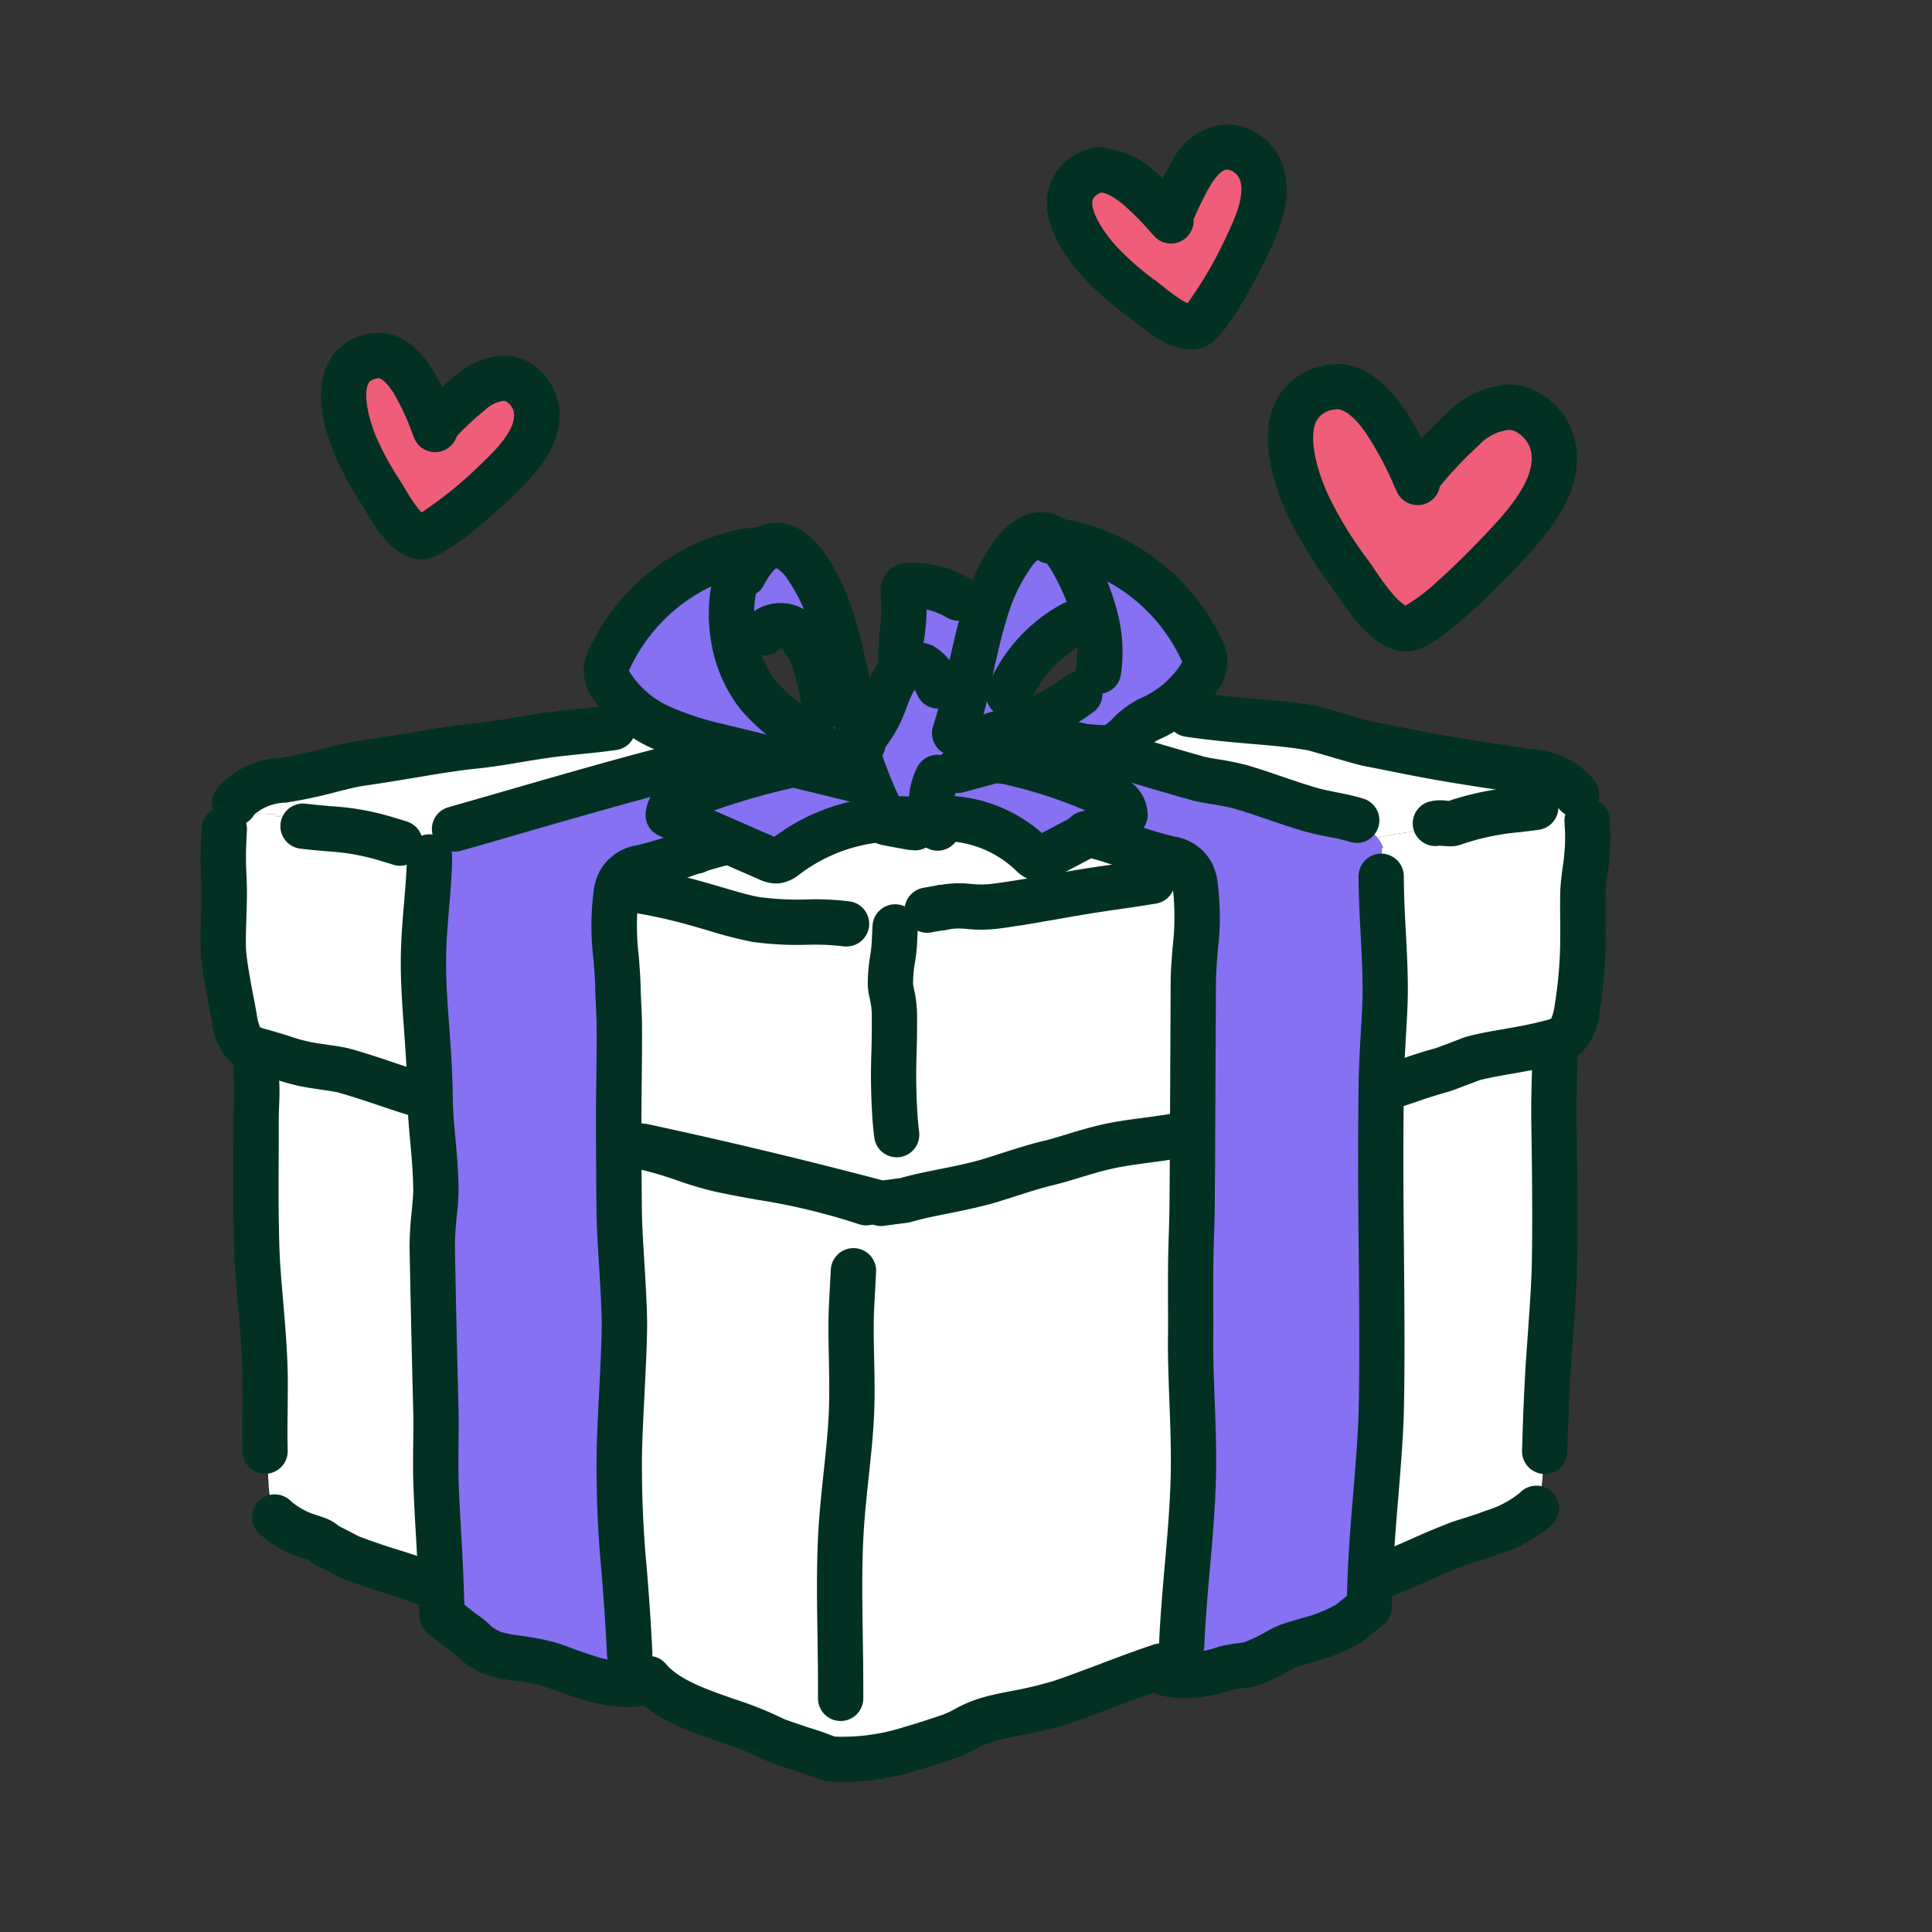 <?xml version="1.0" encoding="UTF-8"?> <svg xmlns="http://www.w3.org/2000/svg" xmlns:xlink="http://www.w3.org/1999/xlink" width="128" height="128" viewBox="0 0 128 128"><rect x="0" y="0" width="128" height="128" fill="#333333" stroke="none"/><defs><clipPath id="clip-icon-gifting"><rect width="128" height="128"></rect></clipPath></defs><g id="icon-gifting" clip-path="url(#clip-icon-gifting)"><g id="Group_43966" data-name="Group 43966" transform="translate(0 -4.625)"><path id="Path_12227" data-name="Path 12227" d="M495.7,26.028a2.347,2.347,0,0,0-.358-.649,16.9,16.9,0,0,1,2.965-.46,43.641,43.641,0,0,1,7.531-1.566v-.119a15.705,15.705,0,0,0,2.756-.308,5.027,5.027,0,0,1,.557,2.127l.119-.006a56.26,56.26,0,0,1-.71,11.681,3.2,3.2,0,0,1-.6,1.631,2,2,0,0,1-.976.525l-.155.042-10.958,3-.291,0c.057-5.325.072-10.625.041-15.859Z" transform="translate(-404.074 34.759)" fill="#fff"></path><path id="Path_12228" data-name="Path 12228" d="M513.664,25.942v.119a43.638,43.638,0,0,0-7.531,1.566,16.9,16.9,0,0,0-2.965.46,1.327,1.327,0,0,0-.131-.151,8.234,8.234,0,0,0-1.618-.947l.033-.167c-4.141-1.17-14.59-4.3-18.427-4.948L483,21.742q.625-.149,1.251-.3a20.637,20.637,0,0,0,3.792-1.221,28.6,28.6,0,0,1,3.328.048l-.013.3c10.443,1.532,11.389,1.593,21.832,3.125a4.374,4.374,0,0,1,3.045,1.359l-.1.111a4.13,4.13,0,0,1,.286.471,15.71,15.71,0,0,1-2.756.308" transform="translate(-411.903 32.052)" fill="#fff"></path><path id="Path_12229" data-name="Path 12229" d="M507.249,33.4q-.38,12.986-.754,25.973h-.015a8.255,8.255,0,0,1-.286,2.029,2.838,2.838,0,0,1-.229.537,10.173,10.173,0,0,1-3.322,1.78Q499.31,65,495.97,66.269l.018.09a5.629,5.629,0,0,1-.95.2c.352-10.711.623-21.688.732-32.566l.293,0,10.958-3c.051-.014.1-.028.154-.044l.013.062V33.4Z" transform="translate(-404.265 42.695)" fill="#fff"></path><path id="Path_12230" data-name="Path 12230" d="M491.238,82.787l0,.062a3.514,3.514,0,0,1-.9-.153l.049-.267a4.41,4.41,0,0,0,1.331-1.584l-.075-.054c.456-9.813.623-19.643.7-29.47.011-1.448.021-2.9.028-4.343q.029-5.043.049-10.078c.01-1.9.489-4.782.108-6.579a3.19,3.19,0,0,0-.193-.619c-.275-.6-.728-.82-1.528-1.023a35.62,35.62,0,0,1-3.637-1.134l-.008,0c-.539-.332-1.077-.67-1.617-1l2.98-1.283c-.028-.507-.486-.782-.881-.937a40.018,40.018,0,0,0-6.912-1.918v-.517l3.729-.913.021.131c3.837.645,14.286,3.778,18.427,4.948l-.033.167a8.224,8.224,0,0,1,1.618.945,1.343,1.343,0,0,1,.131.153,2.293,2.293,0,0,1,.358.649L504.9,28c.031,5.234.016,10.534-.041,15.859-.11,10.878-.381,21.855-.732,32.566q-.032.925-.062,1.84l-1.355,1.084c-2.661,1.572-5.316,2.129-8.192,2.98a8.2,8.2,0,0,1-3.278.454" transform="translate(-413.352 32.825)" fill="#8571f2"></path><path id="Path_12231" data-name="Path 12231" d="M489.382,19.623l-.642.392a9.542,9.542,0,0,0-4.021,4.166l.011.012a13.125,13.125,0,0,0-.373,2.67,16.978,16.978,0,0,0,4.355-2.28l.054.088a4.738,4.738,0,0,0,1.009-1.289l-.193-.219a8.968,8.968,0,0,0-.2-3.539m-8.844-1.1.021-.05c.494.284,1,.545,1.505.788a13.017,13.017,0,0,1,1.774-3.774,2.585,2.585,0,0,1,2.094-1.351,1.99,1.99,0,0,1,1.291.816,5.814,5.814,0,0,1,1.1-.33,12.845,12.845,0,0,1,8.469,6.889,2.11,2.11,0,0,1,.276.816,1.986,1.986,0,0,1-.407,1.184,7.625,7.625,0,0,1-3.287,2.713,20.639,20.639,0,0,1-3.793,1.221l-1.251.3-3.729.913v.517a40.016,40.016,0,0,1,6.912,1.918c.4.155.855.43.881.937l-2.98,1.283c-.752.326-1.506.649-2.259.975a.97.97,0,0,1-.471.111,1.067,1.067,0,0,1-.5-.253,9.715,9.715,0,0,0-6.509-1.9c-.2.181-.391.392-.584.581a.491.491,0,0,1-.044.046,1.422,1.422,0,0,1-1.344.507l0,0-1.417-.277c-.16-.332-.351-.75-.544-1.2a23.4,23.4,0,0,1-.994-2.608,1.83,1.83,0,0,1-.1-.955,1.89,1.89,0,0,1,.4-.692A7.147,7.147,0,0,0,476,26c.2-.477.351-.989.566-1.452a3.622,3.622,0,0,1,.286-.525,1.157,1.157,0,0,1,.069-.1,8.76,8.76,0,0,1,.015-2.294l0-.01c.006-.048.013-.1.021-.141a14.415,14.415,0,0,0,.113-3.272.6.6,0,0,1,.051-.368.337.337,0,0,1,.289-.119,5.269,5.269,0,0,1,1.774.209,5.582,5.582,0,0,1,1.352.591" transform="translate(-417.229 26.051)" fill="#8571f2"></path><path id="Path_12232" data-name="Path 12232" d="M479.6,27.512c4.376-.68,9.105-.931,13.4-1.659l.007.062c.893-.153,1.784-.336,2.666-.555a3.136,3.136,0,0,1,.195.621c.381,1.8-.1,4.677-.108,6.579q-.027,5.037-.051,10.078l-.574,0q-9.32,1.743-18.507,4.357l-1.17.153a20.788,20.788,0,0,0,.557-3.613,104.165,104.165,0,0,1-.057-13.442q.14-1.056.276-2.109a9.59,9.59,0,0,0,2.034-.207c.271-.058.544-.127.819-.181l.015,0c.167-.026.333-.054.5-.076" transform="translate(-416.695 37.166)" fill="#fff"></path><path id="Path_12233" data-name="Path 12233" d="M476.689,38.553l1.17-.151q9.181-2.614,18.507-4.359l.574,0c-.007,1.444-.015,2.895-.026,4.343-.075,9.827-.242,19.657-.7,29.47l.075.054A4.393,4.393,0,0,1,494.96,69.5l-.123-.243q-7.06,2.345-14.124,4.7c-.794.265-1.6.529-2.4.762a15.219,15.219,0,0,1-4.8.72c0-.111,0-.221,0-.332q0-1.859.178-3.7l-.065-.008q.086-13.747,1-27.467h-.01a25.942,25.942,0,0,1,.2-5.719c.5.131,1.007.261,1.509.4Z" transform="translate(-417.93 45.756)" fill="#fff"></path><path id="Path_12234" data-name="Path 12234" d="M496.448,25.475l.008,0a36.085,36.085,0,0,0,3.639,1.134c.8.2,1.252.416,1.527,1.021-.884.219-1.774.4-2.668.555l0-.062c-4.293.728-9.024.979-13.4,1.659a3.917,3.917,0,0,0-.5.076l-.016,0c-.273.054-.548.123-.817.181a9.592,9.592,0,0,1-2.034.207,9.486,9.486,0,0,1-2.813-.454l-.011.052a5.992,5.992,0,0,0-1.439-.239l-6.019-.489a18.758,18.758,0,0,0-5.825-.639,1.616,1.616,0,0,1,1.02-1.078,15.041,15.041,0,0,1,2.331-.466,49.254,49.254,0,0,0,7.193-1.806l.077.249q1.332-.606,2.637-1.3.92-.483,1.823-1.019c.193.45.384.865.544,1.2l1.417.275,0,0a1.427,1.427,0,0,0,1.344-.507.485.485,0,0,0,.044-.046c.193-.189.384-.4.584-.581a9.713,9.713,0,0,1,6.509,1.9,1.053,1.053,0,0,0,.5.255.952.952,0,0,0,.471-.113l2.259-.973c.539.332,1.077.668,1.617,1" transform="translate(-422.647 34.892)" fill="#fff"></path><path id="Path_12235" data-name="Path 12235" d="M485.2,29.756a110.388,110.388,0,0,0,.074,15.754,22.316,22.316,0,0,1-.723,4.233l-.482.056q-.981-.236-1.958-.464-9.213-2.169-18.492-3.969l-1.144-.06c.047-1.184.1-2.365.178-3.545a131.241,131.241,0,0,1,1.56-13.933,16.109,16.109,0,0,1,.448-2.614,26.828,26.828,0,0,1,7.559.746l7.809.573a8.67,8.67,0,0,1,1.867.281l.015-.06a13.487,13.487,0,0,0,3.65.531q-.182,1.235-.36,2.471" transform="translate(-424.933 36.997)" fill="#fff"></path><path id="Path_12236" data-name="Path 12236" d="M483.667,38.693q-9.181-2.614-18.507-4.359l-.574,0q.007,2.169.026,4.345c.075,9.827.242,19.655.7,29.468l-.074.054a4.377,4.377,0,0,0,1.331,1.584l3.613,2.3c4.706,1.566,6.346,2.389,10.634,2.152" transform="translate(-423.594 46.044)" fill="#fff"></path><path id="Path_12237" data-name="Path 12237" d="M480.015,43.564h.008q-.9,13.7-.994,27.467l.065.006q-.179,1.841-.178,3.7c-.327.056-.652.109-.976.163l-.069.189a35.668,35.668,0,0,1-7.162-4.707,16.791,16.791,0,0,1-5.3-8.65l-.069-.008c.013-.221.029-.442.054-.658a8.285,8.285,0,0,1,1.8-.511,5.206,5.206,0,0,0,2.05-.521,5.855,5.855,0,0,0,2.3-2.051,1.933,1.933,0,0,0,.394-1.351,1.3,1.3,0,0,0-1.182-.887c-1.718-.269-3.466.247-5.189.036l.029-.4a195.228,195.228,0,0,1-.521-20.978l.881.05q7.15,1.537,14.253,3.388a25.943,25.943,0,0,0-.2,5.719" transform="translate(-423.338 46.117)" fill="#fff"></path><path id="Path_12238" data-name="Path 12238" d="M481.3,27.686c-.5.286-1.712-8.379-2.222-8.136a12.929,12.929,0,0,0-1.774-3.774,2.589,2.589,0,0,0-2.092-1.353,2.009,2.009,0,0,0-1.293.816,5.965,5.965,0,0,0-1.1-.33,12.842,12.842,0,0,0-8.468,6.891,2.1,2.1,0,0,0-.278.816,1.976,1.976,0,0,0,.409,1.184,7.64,7.64,0,0,0,3.286,2.713,20.636,20.636,0,0,0,3.793,1.221l1.251.3c1.244.3,2.485.609,3.73.911v.519a40.187,40.187,0,0,0-6.913,1.916c-.4.155-.853.432-.881.939q1.491.642,2.98,1.281c.754.326,1.506.649,2.259.975a.955.955,0,0,0,.471.113,1.053,1.053,0,0,0,.5-.255c1.944-1.416,5.746-1.812,8.009-1.623Zm-6.614-3.378a8.349,8.349,0,0,1-1.661-3.847,2.265,2.265,0,0,1,.589-.473l.26.072a1.617,1.617,0,0,1,1.875.308,5.161,5.161,0,0,1,1.262,2.459,18.194,18.194,0,0,1,.5,2.457h0c-.051.477-.466.45-.41.923a9.071,9.071,0,0,1-2.415-1.9" transform="translate(-423.917 26.339)" fill="#8571f2"></path><path id="Path_12239" data-name="Path 12239" d="M455.524,26.056a8.892,8.892,0,0,1-2-.34l-.033-.012.25-1.086a5.793,5.793,0,0,1,3.8-1.408q6.564-.722,13.13-1.45l0-.022a11.033,11.033,0,0,1,2.759-.786c.195.3.4.6.608.891a4.33,4.33,0,0,0,1.149,1.217,2.91,2.91,0,0,0,1.1.37,10.187,10.187,0,0,1-3.639.75l-.008-.1a19.8,19.8,0,0,0-6.727,1.965l.049.157a2.54,2.54,0,0,0-1.342,1.51v0a11.7,11.7,0,0,0-2.55-.561l0-.052q-3.286-.3-6.549-.855Z" transform="translate(-430.638 32.804)" fill="#fff"></path><path id="Path_12239_-_Outline" data-name="Path 12239 - Outline" d="M466.115,29.807l-1.981-.667a10.232,10.232,0,0,0-2.224-.49l-1.388-.144v-.048c-1.746-.19-3.508-.434-5.255-.728l-1.294-.218,0-.142q-.442-.088-.877-.214l-.049-.014-1.325-.484.64-2.779.285-.3a7.211,7.211,0,0,1,4.725-1.863q4.45-.49,8.906-.983l3.929-.434a12.527,12.527,0,0,1,3-.833l.959-.14.522.816c.173.271.361.546.558.818l.009.012a3.432,3.432,0,0,0,.716.811,1.525,1.525,0,0,0,.547.164l5.307.856-4.983,2.016a11.647,11.647,0,0,1-4.175.859l-.63.011a19.316,19.316,0,0,0-4.313,1.151l.066.211-1.246.532a.971.971,0,0,0-.431.434Zm-2.51-3.92q.147.032.293.066a4.029,4.029,0,0,1,.3-.337l-.094-.3,1.086-.587a16.16,16.16,0,0,1,2.745-1.159l-1.325.147q-4.455.493-8.91.984c-.22.024-.432.048-.636.076l-.007.2c1.718.263,3.443.475,5.144.633l1.405.13Z" transform="translate(-430.638 32.804)" fill="#707070"></path><path id="Path_12240" data-name="Path 12240" d="M464.721,26.365c-.428,5.825-.711,11.578-.822,17.327a5.61,5.61,0,0,0-.94-.157l.026-.428a25.4,25.4,0,0,1-8.412-2.18c-.381-.169-.762-.35-1.136-.543l-.137.1a2.661,2.661,0,0,1-.229-.712,7.477,7.477,0,0,1-.051-1.679l.164-.01a89.533,89.533,0,0,1,.33-13.49l.286-1.249.033.01a8.878,8.878,0,0,0,2,.34l0,.195q3.259.549,6.549.855l0,.052a11.718,11.718,0,0,1,2.552.561,3.681,3.681,0,0,0-.195,1.011Z" transform="translate(-430.949 35.168)" fill="#fff"></path><path id="Path_12240_-_Outline" data-name="Path 12240 - Outline" d="M452.7,21.437l1.563.476a7.379,7.379,0,0,0,1.655.28l1.456.078-.009.342c1.719.264,3.448.476,5.155.635l1.449.134-.009.148a13.447,13.447,0,0,1,1.452.4l1.441.488-.509,1.434a2.212,2.212,0,0,0-.111.6l-.086,1.409h-.026c-.384,5.5-.619,10.7-.719,15.856l-.037,1.9-1.837-.473a4.115,4.115,0,0,0-.688-.115l-1.464-.12.028-.465a27.063,27.063,0,0,1-7.44-2.148q-.193-.086-.382-.174l-.84.6-.781-1.57a4.124,4.124,0,0,1-.362-1.112,8.718,8.718,0,0,1-.074-2l.06-1.367.042,0a91.14,91.14,0,0,1,.4-12.232l.009-.093Zm8.1,4.651c-1.734-.19-3.481-.432-5.211-.724l-.625-.105A88.228,88.228,0,0,0,454.681,38l.069,1.355q.212.1.431.2l.006,0a23.968,23.968,0,0,0,7.26,1.992c.129-4.894.381-9.861.764-15.111a9.983,9.983,0,0,0-.991-.154l-1.432-.148Z" transform="translate(-430.949 35.168)" fill="#707070"></path><path id="Path_12241" data-name="Path 12241" d="M462.422,34.79a5.606,5.606,0,0,1,.94.155c-.139,7.038-.02,14.071.4,21.22l-.064.141c-.621-.39-1.288-.708-1.922-1.052a25.83,25.83,0,0,1-7.463-6.565,5.587,5.587,0,0,1,.015-1.558q-.169-5.661-.337-11.327a13.13,13.13,0,0,1,.021-1.645l-.167-.018c.065-.656.131-1.307.193-1.96a25.453,25.453,0,0,0,8.412,2.18Z" transform="translate(-430.413 43.916)" fill="#fff"></path><path id="Path_12241_-_Outline" data-name="Path 12241 - Outline" d="M452.741,29.956l1.91.858a23.914,23.914,0,0,0,7.917,2.053l1.468.117-.035.577.885.228-.023,1.186c-.142,7.2-.013,14.106.4,21.1l.021.368-.923,2.045-1.457-.914c-.378-.237-.788-.451-1.222-.677-.2-.105-.411-.215-.619-.327a26.78,26.78,0,0,1-7.905-6.93l-.272-.331-.057-.424a7.056,7.056,0,0,1,0-1.837q-.081-2.72-.162-5.442-.085-2.881-.171-5.76l0-.07q0-.137-.007-.276l-.277-.03.178-1.79c.054-.54.109-1.1.162-1.645Zm8.123,5.743a26.767,26.767,0,0,1-5.368-1.314,12.244,12.244,0,0,0-.009,1.313l0,.066q.086,2.872.171,5.756.083,2.784.165,5.567l0,.134-.02.132a4.142,4.142,0,0,0-.044.74,23.946,23.946,0,0,0,6.362,5.641c-.283-5.789-.378-11.544-.288-17.486l-1-.082Z" transform="translate(-430.413 43.916)" fill="#707070"></path><path id="Path_12242" data-name="Path 12242" d="M477.757,58.97a1.492,1.492,0,0,1-.645-.146c-.2-.083-1.075-.377-1.657-.573a18.851,18.851,0,0,1-2.042-.735l-.01-.005a20.983,20.983,0,0,0-2.876-1.148c-2.193-.762-4.462-1.55-5.88-3.242a1.5,1.5,0,0,1,2.3-1.928c.887,1.057,2.757,1.707,4.566,2.336a23.834,23.834,0,0,1,3.259,1.311c.224.089,1.074.376,1.644.568a18.842,18.842,0,0,1,2.042.735,1.5,1.5,0,0,1-.7,2.827Z" transform="translate(-422.825 63.677)" fill="#023123"></path><path id="Path_12243" data-name="Path 12243" d="M454.318,49.608a1.5,1.5,0,0,1-1.5-1.457c-.015-.518-.029-1.029-.046-1.547q-.085-2.833-.168-5.664t-.168-5.666l0-.071a14.1,14.1,0,0,1,.027-1.758,6.243,6.243,0,0,1,.185-1.071,1.5,1.5,0,1,1,2.9.776,3.293,3.293,0,0,0-.1.565v.012a11.654,11.654,0,0,0-.015,1.393l0,.067q.085,2.827.168,5.663t.167,5.66c.016.518.031,1.033.046,1.554a1.5,1.5,0,0,1-1.457,1.542Z" transform="translate(-430.362 44.49)" fill="#023123"></path><path id="Path_12244" data-name="Path 12244" d="M453.176,42.029a1.5,1.5,0,0,1-1.5-1.4c-.009-.129-.014-.253-.019-.372l0-.1a91.174,91.174,0,0,1,.336-13.71,1.5,1.5,0,0,1,.03-.185l.537-2.337a1.5,1.5,0,0,1,.376-.7,7.2,7.2,0,0,1,4.725-1.867l6.735-.743,6.388-.7.388-.043.362-.04a1.5,1.5,0,1,1,.351,2.979l-.395.044-.362.04h-.011l-6.392.705-6.739.743a5.385,5.385,0,0,0-2.609.717l-.409,1.781a88.179,88.179,0,0,0-.315,13.17v.01l0,.116c0,.105.008.2.015.3a1.5,1.5,0,0,1-1.4,1.6C453.243,42.028,453.209,42.029,453.176,42.029Z" transform="translate(-430.922 33.165)" fill="#023123"></path><path id="Path_12245" data-name="Path 12245" d="M513.117,26.535a1.5,1.5,0,0,1-1.258-.681c-.012-.019-.038-.053-.062-.086a3.237,3.237,0,0,0-2.066-.779c-5.317-.78-6.72-1.061-8.843-1.486-.536-.107-1.144-.229-1.87-.369-.359-.07-1.22-.319-2.493-.692-.466-.136-1.041-.3-1.2-.344-1.166-.207-2.326-.306-3.667-.42-1.288-.11-2.747-.234-4.437-.482a1.5,1.5,0,1,1,.435-2.968c1.6.235,2.95.35,4.256.461,1.368.117,2.661.227,3.975.462.154.028.348.082,1.477.412.689.2,1.972.577,2.223.626.733.142,1.346.264,1.887.373,2.077.416,3.449.691,8.69,1.459a5.772,5.772,0,0,1,4.017,1.928l.021.028,0,.006c.047.064.1.143.163.233a1.5,1.5,0,0,1-1.255,2.319Z" transform="translate(-408.658 32.239)" fill="#023123"></path><path id="Path_12246" data-name="Path 12246" d="M460.082,65.42a1.5,1.5,0,0,1-1.5-1.413c-.413-7.086-.543-14.065-.4-21.338.107-5.639.378-11.333.826-17.408.015-.191.029-.378.042-.566q.017-.232.035-.465a1.5,1.5,0,1,1,2.991.227q-.017.23-.034.459-.021.287-.043.571c-.444,6.015-.712,11.656-.818,17.241-.144,7.195-.015,14.1.393,21.1a1.5,1.5,0,0,1-1.41,1.585Z" transform="translate(-426.739 36.161)" fill="#023123"></path><path id="Path_12247" data-name="Path 12247" d="M461.086,26.068a1.5,1.5,0,0,1-.714-2.82,21.4,21.4,0,0,1,7.225-2.132c.461-.066.815-.114,1.148-.155a1.5,1.5,0,1,1,.367,2.977c-.312.038-.647.084-1.086.147a18.673,18.673,0,0,0-6.228,1.8A1.493,1.493,0,0,1,461.086,26.068Z" transform="translate(-425.816 34.286)" fill="#023123"></path><path id="Path_12248" data-name="Path 12248" d="M487.978,80.824a6.461,6.461,0,0,1-.775-.046,5.929,5.929,0,0,1-.779-.148,1.5,1.5,0,1,1,.749-2.9,2.966,2.966,0,0,0,.388.075,6.956,6.956,0,0,0,2.669-.4,8.78,8.78,0,0,1,1.249-.23c.141-.019.347-.047.44-.065a9.58,9.58,0,0,0,1.42-.675,6.606,6.606,0,0,1,1.173-.551c.452-.146.844-.261,1.19-.363a9.2,9.2,0,0,0,2.3-.9l.729-.583.04-1.151c.057-1.76.22-3.732.377-5.64.161-1.957.313-3.806.355-5.388.081-3.026.038-7.634.009-10.683,0-.373-.007-.719-.01-1.034-.037-4.221-.041-5.733,0-9.786.014-1.311.088-2.586.153-3.711.059-1.009.114-1.962.114-2.739,0-1.308-.063-2.457-.128-3.673-.064-1.2-.131-2.433-.139-3.865a1.5,1.5,0,0,1,1.492-1.508H501a1.5,1.5,0,0,1,1.5,1.492c.008,1.36.072,2.56.135,3.72.065,1.2.131,2.445.132,3.832,0,.865-.057,1.861-.119,2.916-.067,1.145-.135,2.329-.148,3.567-.041,4.027-.036,5.531,0,9.729,0,.314.006.66.009,1.032.029,3.071.072,7.711-.01,10.791-.045,1.665-.2,3.554-.364,5.553-.154,1.871-.313,3.806-.368,5.495l-.064,1.843a1.5,1.5,0,0,1-.562,1.119l-1.353,1.082a1.5,1.5,0,0,1-.174.12,11.973,11.973,0,0,1-3.065,1.248c-.344.1-.7.206-1.112.339a4.639,4.639,0,0,0-.647.322,12.5,12.5,0,0,1-1.9.888,4.89,4.89,0,0,1-1.01.2,7.756,7.756,0,0,0-.8.133A10.923,10.923,0,0,1,487.978,80.824Z" transform="translate(-409.494 36.321)" fill="#023123"></path><path id="Path_12249" data-name="Path 12249" d="M462.918,36.14c-.048,0-.1,0-.146-.007l-.094-.007a26.836,26.836,0,0,1-8.889-2.305c-.431-.191-.839-.387-1.213-.58a1.5,1.5,0,1,1,1.379-2.664c.322.167.677.336,1.055.5l.007,0a23.843,23.843,0,0,0,7.915,2.053l.023,0c.029,0,.08,0,.141.012a1.5,1.5,0,0,1-.179,2.989Z" transform="translate(-430.779 43.644)" fill="#023123"></path><path id="Path_12250" data-name="Path 12250" d="M475.984,42.387a1.5,1.5,0,0,1-1.487-1.321c-.041-.343-.074-.651-.1-.94a42.56,42.56,0,0,1-.085-4.834c.01-.475.019-.924.022-1.318,0-.5,0-.961,0-1.1v-.005a5.806,5.806,0,0,0-.146-1.05,4.532,4.532,0,0,1-.12-.857A11.335,11.335,0,0,1,474.231,29a8.685,8.685,0,0,0,.1-.869c.015-.355.033-.712.05-1.058V27.05a1.5,1.5,0,0,1,3,.151v.019c-.017.34-.035.692-.049,1.035v.01a11.194,11.194,0,0,1-.134,1.181,8.669,8.669,0,0,0-.133,1.456c.009.064.038.211.061.321a8.456,8.456,0,0,1,.205,1.607c0,.14.006.616,0,1.16,0,.419-.012.879-.022,1.366a39.647,39.647,0,0,0,.072,4.483l0,.019c.023.259.052.537.09.851a1.5,1.5,0,0,1-1.31,1.669A1.516,1.516,0,0,1,475.984,42.387Z" transform="translate(-416.575 38.912)" fill="#023123"></path><path id="Path_12251" data-name="Path 12251" d="M481.346,40.1a1.5,1.5,0,0,1-.384-.05c-.478-.127-.983-.258-1.5-.391-4.654-1.215-9.429-2.349-14.194-3.374a1.5,1.5,0,0,1,.631-2.933c4.808,1.034,9.625,2.179,14.317,3.4.418.108.831.215,1.23.32l1.14-.147c.925-.258,1.719-.417,2.558-.584.752-.15,1.529-.3,2.482-.549.413-.106,1-.3,1.627-.5.9-.288,1.913-.614,2.815-.826.436-.1.952-.26,1.5-.426.767-.234,1.636-.5,2.553-.7.835-.18,1.683-.294,2.581-.414.775-.1,1.577-.212,2.42-.37a1.5,1.5,0,0,1,.552,2.949c-.919.172-1.76.285-2.573.394-.837.112-1.628.219-2.348.374-.794.171-1.565.406-2.31.633-.593.181-1.154.351-1.684.476-.786.185-1.742.492-2.585.763-.668.214-1.3.417-1.8.545-1.031.264-1.885.434-2.639.585-.846.169-1.577.314-2.432.558a1.5,1.5,0,0,1-.218.045l-1.543.2A1.5,1.5,0,0,1,481.346,40.1Z" transform="translate(-422.96 45.756)" fill="#023123"></path><path id="Path_12252" data-name="Path 12252" d="M495.664,42.785a1.5,1.5,0,0,1-.4-2.947c.514-.141.958-.293,1.473-.47.6-.206,1.282-.44,2.179-.686.215-.062,1.259-.462,1.6-.594a5.225,5.225,0,0,1,.51-.186c.734-.2,1.551-.344,2.416-.494.922-.161,1.876-.327,2.777-.574l.007,0,.142-.038a1.364,1.364,0,0,0,.277-.1,3.561,3.561,0,0,0,.221-.86,27.866,27.866,0,0,0,.369-4.621c0-.211,0-.535,0-.911-.007-.625-.015-1.4.005-2.035.018-.52.085-1.038.157-1.587a12.934,12.934,0,0,0,.162-2.215c-.011-.257-.025-.516-.04-.8a1.5,1.5,0,1,1,3-.162c.016.3.03.566.042.837a15.473,15.473,0,0,1-.185,2.733c-.062.475-.121.923-.133,1.3-.018.566-.01,1.307,0,1.9,0,.4.008.739,0,.989a30.5,30.5,0,0,1-.409,5.071v.005a4.444,4.444,0,0,1-.972,2.394,3.459,3.459,0,0,1-1.666.952l-.025.007-.152.041c-1.038.284-2.108.471-3.052.635-.768.134-1.494.26-2.081.417l-.286.109c-1.007.386-1.606.61-1.883.686-.806.221-1.413.429-2,.63-.539.185-1.048.359-1.653.525A1.5,1.5,0,0,1,495.664,42.785Z" transform="translate(-403.867 35.406)" fill="#023123"></path><path id="Path_12253" data-name="Path 12253" d="M477.681,28.847a1.5,1.5,0,0,1-.228-2.982l.121-.019c.127-.02.259-.041.4-.059a6.828,6.828,0,0,1,1.6-.011,6.54,6.54,0,0,0,1.34.007c1.174-.143,2.378-.354,3.773-.6.66-.116,1.342-.235,2.071-.356.616-.1,1.3-.2,2.021-.305.84-.121,1.709-.247,2.538-.387l.03-.006a1.5,1.5,0,1,1,.552,2.949l-.043.008-.025,0c-.869.147-1.761.276-2.623.4-.707.1-1.375.2-1.96.3-.715.118-1.39.237-2.043.351-1.376.241-2.676.469-3.929.621a9.334,9.334,0,0,1-1.928.006,4.375,4.375,0,0,0-.935-.013l-.036.005c-.105.014-.217.032-.336.05l-.13.02A1.512,1.512,0,0,1,477.681,28.847Z" transform="translate(-415.28 37.408)" fill="#023123"></path><path id="Path_12254" data-name="Path 12254" d="M477.087,28.149a1.5,1.5,0,0,1-.268-2.976c.248-.045.5-.089.742-.13L477.79,25a1.5,1.5,0,0,1,.511,2.956l-.231.04c-.246.042-.478.082-.711.125A1.509,1.509,0,0,1,477.087,28.149Z" transform="translate(-415.657 38.276)" fill="#023123"></path><path id="Path_12255" data-name="Path 12255" d="M489.14,79.02l-.071,0a1.5,1.5,0,0,1-1.429-1.568c.089-1.919.241-3.659.389-5.342.171-1.953.333-3.8.383-5.764.041-1.605-.025-3.36-.088-5.057-.056-1.5-.109-2.913-.09-4.184.008-.52,0-1.77,0-2.773,0-.775,0-1.444,0-1.7.016-1.259.038-1.906.057-2.476s.036-1.086.044-2.118c.014-1.756.022-3.094.026-4.336.013-2.026.022-4.081.031-6.068q.009-2.007.019-4.013c0-.693.062-1.465.123-2.281a16.932,16.932,0,0,0,.019-3.972,1.691,1.691,0,0,0-.092-.313l0-.009-.007-.014a2.494,2.494,0,0,0-.521-.169,27.181,27.181,0,0,1-2.906-.876c-.261-.094-.508-.182-.823-.284a1.5,1.5,0,1,1,.921-2.855c.362.117.643.218.915.315a24.318,24.318,0,0,0,2.632.793,3.39,3.39,0,0,1,2.522,1.853,4.527,4.527,0,0,1,.293.916l0,.014a18.268,18.268,0,0,1,.039,4.826c-.057.763-.112,1.484-.115,2.072q-.011,2.006-.019,4.011c-.009,1.988-.018,4.044-.031,6.069,0,1.243-.012,2.585-.026,4.345-.008,1.071-.027,1.618-.046,2.2-.019.555-.04,1.185-.055,2.413,0,.228,0,.918,0,1.649,0,1.069.007,2.28,0,2.827-.018,1.193.034,2.57.088,4.027.065,1.743.133,3.546.089,5.245-.052,2.058-.218,3.949-.394,5.95-.145,1.652-.295,3.361-.381,5.219A1.5,1.5,0,0,1,489.14,79.02Z" transform="translate(-410.851 36.095)" fill="#023123"></path><path id="Path_12256" data-name="Path 12256" d="M485.378,26.035a1.5,1.5,0,0,1-.444-.068c-.384-.119-.934-.283-1.787-.5a1.5,1.5,0,0,1,.74-2.907c.918.234,1.516.412,1.934.542a1.5,1.5,0,0,1-.443,2.933Z" transform="translate(-411.578 35.833)" fill="#023123"></path><path id="Path_12257" data-name="Path 12257" d="M501.78,27.58a1.5,1.5,0,0,1-.4-.055l-.225-.063-.121-.035c-.344-.1-.732-.173-1.144-.253-.5-.1-1.022-.2-1.568-.357-.854-.247-1.695-.534-2.508-.812-.774-.264-1.5-.514-2.173-.7-.407-.116-1-.214-1.517-.3-.486-.081-.9-.151-1.224-.24-1.349-.375-2.57-.736-3.647-1.055a45.117,45.117,0,0,0-4.486-1.192,1.5,1.5,0,1,1,.5-2.959,46.311,46.311,0,0,1,4.84,1.274c1.066.315,2.274.673,3.6,1.041.167.046.565.113.916.171a17.842,17.842,0,0,1,1.842.374c.744.211,1.511.473,2.323.75.78.266,1.586.541,2.372.769.417.121.849.2,1.307.294s.922.179,1.387.311l.129.037.2.057a1.5,1.5,0,0,1-.4,2.946Z" transform="translate(-411.896 32.889)" fill="#023123"></path><path id="Path_12258" data-name="Path 12258" d="M498.119,25.723c-.165,0-.332-.013-.5-.026-.069-.005-.164-.013-.229-.016a1.5,1.5,0,0,1-.8-2.879,2.8,2.8,0,0,1,1.256-.1l.16.012a18.979,18.979,0,0,1,4.347-.905c.385-.047.783-.1,1.224-.156a1.5,1.5,0,0,1,.408,2.972c-.464.064-.873.114-1.269.162a15.951,15.951,0,0,0-3.918.828l-.029.01A2.042,2.042,0,0,1,498.119,25.723Z" transform="translate(-402.021 34.972)" fill="#023123"></path><path id="Path_12259" data-name="Path 12259" d="M473.579,67.525h-.007a1.5,1.5,0,0,1-1.493-1.507c.007-1.409-.014-2.786-.034-4.117-.034-2.279-.066-4.431.036-6.539.073-1.511.228-2.96.377-4.362s.291-2.724.342-4.015c.045-1.117.02-2.3,0-3.453-.026-1.225-.05-2.381,0-3.451.035-.712.076-1.5.129-2.466a1.5,1.5,0,0,1,3,.165c-.053.964-.094,1.743-.129,2.451-.049.965-.026,2.069,0,3.238.025,1.194.051,2.428,0,3.636-.056,1.39-.2,2.762-.357,4.213-.145,1.359-.295,2.764-.364,4.189-.1,2.013-.066,4.119-.033,6.349.02,1.346.041,2.738.034,4.176A1.5,1.5,0,0,1,473.579,67.525Z" transform="translate(-417.885 51.121)" fill="#023123"></path><path id="Path_12260" data-name="Path 12260" d="M474.189,59.432q-.237,0-.471-.009c-.281-.006-.55-.03-.754-.051a1.5,1.5,0,0,1,.3-2.985c.151.015.348.033.527.036h.033a13.492,13.492,0,0,0,4.324-.665c.762-.219,1.511-.465,2.342-.742a5.464,5.464,0,0,0,.932-.419,9.027,9.027,0,0,1,1.9-.788c.477-.139,1.1-.265,1.832-.41a25.908,25.908,0,0,0,2.806-.666c.929-.309,1.957-.7,3.045-1.109,1.182-.447,2.4-.908,3.605-1.308a1.5,1.5,0,0,1,.947,2.847c-1.145.381-2.338.832-3.492,1.268-1.117.422-2.173.821-3.158,1.149a27.924,27.924,0,0,1-3.165.761c-.632.126-1.229.246-1.582.349a6.084,6.084,0,0,0-1.335.557,8.312,8.312,0,0,1-1.392.616c-.862.287-1.643.544-2.459.778A17.089,17.089,0,0,1,474.189,59.432Z" transform="translate(-418.181 63.267)" fill="#023123"></path><path id="Path_12261" data-name="Path 12261" d="M495.608,52.392a1.5,1.5,0,0,1-.535-2.9c.9-.342,1.561-.637,2.264-.949.786-.349,1.6-.71,2.794-1.165q.05-.019.1-.034c.229-.07,1.506-.474,1.7-.549l.425-.161a6.423,6.423,0,0,0,2.22-1.164c.05-.048.1-.088.129-.116a1.5,1.5,0,1,1,1.953,2.277l-.013.011-.043.04a9.135,9.135,0,0,1-3.192,1.759l-.408.154c-.068.026-.22.084-1.09.361l-.56.177-.179.056-.022.007c-1.1.419-1.862.759-2.6,1.087-.708.314-1.44.639-2.413,1.01A1.5,1.5,0,0,1,495.608,52.392Z" transform="translate(-403.903 58.072)" fill="#023123"></path><path id="Path_12262" data-name="Path 12262" d="M502.167,59.1h-.044a1.5,1.5,0,0,1-1.456-1.543c.075-2.6.15-4.305.267-6.071.039-.582.081-1.174.121-1.747.116-1.632.225-3.174.255-4.418.051-2.1.024-5.681,0-7.466-.006-.423-.011-.787-.016-1.11-.023-1.468-.033-2.138.017-3.869q.018-.683.039-1.37l0-.117a1.5,1.5,0,1,1,3,.089l0,.117c-.013.454-.027.908-.039,1.364-.048,1.668-.038,2.317-.016,3.739.005.326.011.691.017,1.116.025,1.806.052,5.435,0,7.579-.032,1.314-.144,2.889-.262,4.557-.04.569-.082,1.158-.12,1.733-.114,1.726-.188,3.4-.262,5.959A1.5,1.5,0,0,1,502.167,59.1Z" transform="translate(-399.827 43.179)" fill="#023123"></path><path id="Path_12263" data-name="Path 12263" d="M477.105,29.75a1.5,1.5,0,0,1-1.134-.518,12.02,12.02,0,0,0-1.545-1.5l-.012-.01c-.373-.306-.779-.591-1.172-.866l-.122-.086a14.059,14.059,0,0,1-3.02-2.6,9.787,9.787,0,0,1-1.976-4.544,10.669,10.669,0,0,1,.194-4.5,1.5,1.5,0,1,1,2.9.777,7.648,7.648,0,0,0-.133,3.224,6.883,6.883,0,0,0,1.347,3.151,11.588,11.588,0,0,0,2.417,2.042l.121.085c.414.29.885.621,1.344,1a15.029,15.029,0,0,1,1.928,1.865,1.5,1.5,0,0,1-1.133,2.482Z" transform="translate(-421.012 27.486)" fill="#023123"></path><path id="Line_884" data-name="Line 884" d="M.157,1.53A1.507,1.507,0,0,1-.128,1.5l-.155-.03A1.5,1.5,0,0,1-1.473-.283,1.5,1.5,0,0,1,.283-1.473l.155.03A1.5,1.5,0,0,1,.157,1.53Z" transform="translate(60.476 59.433)" fill="#023123"></path><path id="Path_12264" data-name="Path 12264" d="M478.03,30.98a1.507,1.507,0,0,1-.276-.026l-1.569-.292a1.5,1.5,0,0,1-1.068-.8c-.149-.3-.379-.77-.628-1.326a26.358,26.358,0,0,1-1.167-2.948,3.306,3.306,0,0,1-.125-1.835,3.211,3.211,0,0,1,.673-1.224l.049-.062.013-.016a5.976,5.976,0,0,0,.84-1.395c.077-.179.15-.373.228-.578.125-.33.255-.67.421-1.015a5.2,5.2,0,0,1,.431-.757c.041-.062.086-.123.137-.187a2.906,2.906,0,0,1,3.531-1.075,3.923,3.923,0,0,1,1.723,2.039,1.5,1.5,0,1,1-2.714,1.279c-.042-.089-.114-.242-.188-.38l0,0-.019.027a2.206,2.206,0,0,0-.187.333l-.006.013c-.112.232-.214.5-.323.787-.086.225-.174.458-.276.694l0,.007a8.979,8.979,0,0,1-1.261,2.091l-.053.066-.08.1c.011.046.029.11.057.2l0,.014a22.6,22.6,0,0,0,1.028,2.577l.005.012c.088.2.173.381.252.55l.823.153a1.5,1.5,0,0,1-.272,2.975Z" transform="translate(-417.737 29.948)" fill="#023123"></path><path id="Path_12265" data-name="Path 12265" d="M477.941,28.761a1.5,1.5,0,0,1-1.427-1.962c.407-1.259.7-2.585,1.008-3.99.291-1.323.592-2.69,1-4a14.358,14.358,0,0,1,1.988-4.206c1.284-1.785,2.591-2.055,3.461-1.967a3.408,3.408,0,0,1,2.3,1.349,7.823,7.823,0,0,1,.887,1.345,16.765,16.765,0,0,1,1.573,3.929,10.46,10.46,0,0,1,.225,4.134,1.5,1.5,0,1,1-2.963-.471,7.484,7.484,0,0,0-.175-2.947,13.786,13.786,0,0,0-1.3-3.22l-.006-.011a4.918,4.918,0,0,0-.543-.835l-.011-.014a1.18,1.18,0,0,0-.278-.266,2.218,2.218,0,0,0-.73.725,11.3,11.3,0,0,0-1.558,3.343c-.37,1.187-.644,2.432-.934,3.751-.311,1.412-.632,2.872-1.084,4.268A1.5,1.5,0,0,1,477.941,28.761Z" transform="translate(-414.695 25.94)" fill="#023123"></path><path id="Path_12266" data-name="Path 12266" d="M478.328,30.969a1.5,1.5,0,0,1-.391-2.948l4.014-1.086.035-.009a4.391,4.391,0,0,1,2.7.361,6.114,6.114,0,0,0,.647.223l.69-.665a1.5,1.5,0,0,1,.684-.377,1.982,1.982,0,0,1,.664-.031c.356.022.6.03.721.023a3.907,3.907,0,0,0,.538-.462,6.365,6.365,0,0,1,1.746-1.282,6.1,6.1,0,0,0,2.669-2.182l0-.005a1.427,1.427,0,0,0,.149-.266,2.138,2.138,0,0,0-.1-.2l-.008-.015a11.349,11.349,0,0,0-7.445-6.107,8.158,8.158,0,0,0-1.272-.168,1.5,1.5,0,1,1,.153-3,11.162,11.162,0,0,1,1.74.23,14.363,14.363,0,0,1,9.49,7.667,3.493,3.493,0,0,1,.441,1.4v.018a3.477,3.477,0,0,1-.657,2.1,9.079,9.079,0,0,1-3.905,3.245,3.723,3.723,0,0,0-.939.732,4.237,4.237,0,0,1-1.909,1.213,4.182,4.182,0,0,1-1.152.073l-.64.617a1.5,1.5,0,0,1-.685.377,4.391,4.391,0,0,1-2.7-.361,2.536,2.536,0,0,0-.906-.249l-3.987,1.079A1.5,1.5,0,0,1,478.328,30.969Z" transform="translate(-414.87 26.196)" fill="#023123"></path><path id="Path_12267" data-name="Path 12267" d="M480.637,23.277a1.5,1.5,0,0,1-1.366-2.119c.1-.219.2-.416.294-.6a11.061,11.061,0,0,1,4.668-4.806,1.5,1.5,0,0,1,1.366,2.671,8.048,8.048,0,0,0-3.371,3.517l-.01.018c-.071.134-.139.273-.214.438A1.5,1.5,0,0,1,480.637,23.277Z" transform="translate(-413.816 28.857)" fill="#023123"></path><path id="Path_12268" data-name="Path 12268" d="M479.8,23.544a1.5,1.5,0,0,1-.365-2.955c.382-.1.763-.211,1.133-.343l.011,0a15.48,15.48,0,0,0,3.97-2.078A1.5,1.5,0,1,1,486.3,20.6a18.477,18.477,0,0,1-4.735,2.476c-.457.162-.928.3-1.4.423A1.5,1.5,0,0,1,479.8,23.544Z" transform="translate(-413.938 31.252)" fill="#023123"></path><path id="Path_12269" data-name="Path 12269" d="M484.927,29.658a1.913,1.913,0,0,1-.249-.016,2.366,2.366,0,0,1-1.306-.684l0,0A7.015,7.015,0,0,0,478.015,27H478c-.12.011-.208.022-.283.035a1.5,1.5,0,1,1-.5-2.958c.149-.025.3-.044.494-.062a9.881,9.881,0,0,1,7.354,2.441l.794-.42,1.033-.547,1.026-.541a30.452,30.452,0,0,0-5.387-1.731l-.012,0a3.134,3.134,0,0,0-.656-.064,1.5,1.5,0,0,1-.136-3,6.073,6.073,0,0,1,1.313.106,35.7,35.7,0,0,1,7.3,2.475,2.787,2.787,0,0,1,1.736,2.44,1.5,1.5,0,0,1-.8,1.394L488.3,28.145l-1.036.548q-.61.322-1.219.646A2.339,2.339,0,0,1,484.927,29.658Z" transform="translate(-416.038 33.361)" fill="#023123"></path><path id="Path_12270" data-name="Path 12270" d="M476.039,20.956a1.5,1.5,0,0,1-1.485-1.727l0-.02c.005-.037.013-.089.026-.153a10.28,10.28,0,0,0,.094-2.547q0-.014,0-.027a1.918,1.918,0,0,1,.352-1.345,1.8,1.8,0,0,1,1.385-.7l.027,0a7.353,7.353,0,0,1,2.228.236,7.445,7.445,0,0,1,1.69.668l.124.071.065.037a1.5,1.5,0,1,1-1.445,2.629l-.121-.069-.065-.037a4.445,4.445,0,0,0-1.009-.4q-.095-.025-.19-.046a13.329,13.329,0,0,1-.177,2.044q0,.029-.011.057l-.008.053A1.5,1.5,0,0,1,476.039,20.956Z" transform="translate(-416.326 27.485)" fill="#023123"></path><path id="Path_12271" data-name="Path 12271" d="M476,19.721a1.5,1.5,0,0,1-1.472-1.8c.016-.08.031-.169.047-.269a1.5,1.5,0,0,1,2.96.487c-.02.124-.041.246-.067.376A1.5,1.5,0,0,1,476,19.721Z" transform="translate(-416.349 29.784)" fill="#023123"></path><path id="Path_12272" data-name="Path 12272" d="M477.669,27a1.5,1.5,0,0,1-1.322-.788,4.852,4.852,0,0,1-.37-.888l0-.006a5.2,5.2,0,0,1,.364-3.89,1.5,1.5,0,1,1,2.639,1.428,2.234,2.234,0,0,0-.13,1.6,1.845,1.845,0,0,0,.139.334A1.5,1.5,0,0,1,477.669,27Z" transform="translate(-415.549 33.986)" fill="#023123"></path><path id="Path_12273" data-name="Path 12273" d="M473.839,24.067a1.5,1.5,0,0,1-1.485-1.3,16.956,16.956,0,0,0-.458-2.255,4.285,4.285,0,0,0-.823-1.748l-.006-.006a.415.415,0,0,0-.125-.08,1.5,1.5,0,0,1-2.24-1.992,2.8,2.8,0,0,1,.739-.633,3.121,3.121,0,0,1,3.649.49,6.547,6.547,0,0,1,1.7,3.169,19.973,19.973,0,0,1,.54,2.657,1.5,1.5,0,0,1-1.489,1.7Z" transform="translate(-419.22 28.903)" fill="#023123"></path><path id="Path_12274" data-name="Path 12274" d="M461.279,25.972q-.07,0-.14-.006c-2.206-.2-4.447-.5-6.66-.87a1.5,1.5,0,1,1,.5-2.958c2.14.361,4.306.643,6.438.841a1.5,1.5,0,0,1-.137,2.994Z" transform="translate(-429.85 35.44)" fill="#023123"></path><path id="Path_12276" data-name="Path 12276" d="M454.167,42.219a1.5,1.5,0,0,1-1.473-1.228c-.018-.1-.035-.2-.049-.3a1.5,1.5,0,0,1,2.969-.428c.009.06.019.12.03.18a1.5,1.5,0,0,1-1.477,1.773Z" transform="translate(-430.231 52.125)" fill="#023123"></path><path id="Path_12277" data-name="Path 12277" d="M476.035,19.4a1.5,1.5,0,0,1-1.425-1.968l0-.01a1.5,1.5,0,0,1,2.85.936l0,.01A1.5,1.5,0,0,1,476.035,19.4Z" transform="translate(-416.327 29.777)" fill="#023123"></path><path id="Path_12278" data-name="Path 12278" d="M476.506,25.307a1.493,1.493,0,0,1-.784-.222l-.006,0a1.5,1.5,0,0,1,1.572-2.555l.006,0a1.5,1.5,0,0,1-.787,2.778Z" transform="translate(-416.031 35.625)" fill="#023123"></path><path id="Path_12279" data-name="Path 12279" transform="translate(-410.855 36.093)" fill="#023123"></path><path id="Path_12280" data-name="Path 12280" d="M477.673,27.984a1.5,1.5,0,0,1-.39-2.948l.015,0a1.5,1.5,0,0,1,.782,2.9l-.015,0A1.5,1.5,0,0,1,477.673,27.984Z" transform="translate(-415.286 38.274)" fill="#023123"></path><path id="Path_12281" data-name="Path 12281" d="M462.16,26.32a2.346,2.346,0,0,1,.358-.649,16.9,16.9,0,0,0-2.965-.46,43.641,43.641,0,0,0-7.531-1.566v-.119a15.7,15.7,0,0,1-2.756-.308,5.026,5.026,0,0,0-.557,2.127l-.119-.006a56.256,56.256,0,0,0,.71,11.681,3.2,3.2,0,0,0,.6,1.631,2,2,0,0,0,.976.525l.155.042,10.958,3,.291,0c-.057-5.325-.072-10.625-.041-15.859Z" transform="translate(-433.781 35.048)" fill="#fff"></path><path id="Path_12282" data-name="Path 12282" d="M451.738,26.234v.119a43.639,43.639,0,0,1,7.531,1.566,16.9,16.9,0,0,1,2.965.46,1.325,1.325,0,0,1,.131-.151,8.235,8.235,0,0,1,1.618-.947l-.033-.167c4.141-1.17,14.59-4.3,18.427-4.948l.021-.131q-.625-.149-1.251-.3a20.639,20.639,0,0,1-3.793-1.221,28.593,28.593,0,0,0-3.328.048l.013.3c-10.443,1.532-11.389,1.593-21.832,3.125a4.374,4.374,0,0,0-3.046,1.359l.1.111a4.112,4.112,0,0,0-.286.471,15.706,15.706,0,0,0,2.756.308" transform="translate(-433.498 32.341)" fill="#fff"></path><path id="Path_12283" data-name="Path 12283" d="M449.92,33.7q.38,12.986.754,25.973h.015a8.258,8.258,0,0,0,.286,2.029,2.836,2.836,0,0,0,.229.537,10.173,10.173,0,0,0,3.322,1.78q3.335,1.274,6.675,2.544l-.018.09a5.632,5.632,0,0,0,.95.2c-.352-10.711-.623-21.688-.732-32.566l-.293,0-10.958-3c-.051-.014-.1-.028-.154-.044l-.013.062v2.391Z" transform="translate(-432.903 42.983)" fill="#fff"></path><path id="Path_12284" data-name="Path 12284" d="M470.605,83.079l0,.062a3.513,3.513,0,0,0,.9-.153l-.049-.267a4.409,4.409,0,0,1-1.331-1.584l.075-.054c-.456-9.813-.623-19.643-.7-29.47-.011-1.448-.021-2.9-.028-4.343q-.029-5.043-.049-10.078c-.01-1.9-.489-4.782-.108-6.579a3.188,3.188,0,0,1,.193-.619c.275-.6.727-.82,1.528-1.023a35.626,35.626,0,0,0,3.637-1.134l.008,0c.539-.332,1.077-.67,1.617-1l-2.98-1.283c.028-.507.486-.782.881-.937a40.019,40.019,0,0,1,6.912-1.918v-.517l-3.729-.913-.021.131c-3.837.645-14.286,3.778-18.427,4.948l.033.167a8.228,8.228,0,0,0-1.618.945,1.343,1.343,0,0,0-.131.153,2.291,2.291,0,0,0-.358.649l.075.04c-.031,5.234-.016,10.534.041,15.859.109,10.878.381,21.855.732,32.566q.032.925.062,1.84l1.355,1.084c2.661,1.572,5.316,2.129,8.192,2.98a8.2,8.2,0,0,0,3.278.454" transform="translate(-428.491 33.113)" fill="#8571f2"></path><path id="Path_12285" data-name="Path 12285" d="M481.135,23.543a9.7,9.7,0,0,0-6.509,1.9,1.069,1.069,0,0,1-.5.255.949.949,0,0,1-.469-.113c-.754-.326-1.507-.649-2.259-.975q-.809.5-1.617,1l-.01,0a35.864,35.864,0,0,1-3.637,1.134c-.8.2-1.252.416-1.527,1.021q1.327.325,2.668.555l0-.062c4.293.728,9.594,1.558,13.97,2.238" transform="translate(-423.58 35.337)" fill="#fff"></path><path id="Path_12286" data-name="Path 12286" d="M449.018,26.827a1.5,1.5,0,0,1-1.256-2.319c.059-.09.117-.169.163-.232l.005-.007.021-.028a5.772,5.772,0,0,1,4.016-1.928,29.7,29.7,0,0,0,3.149-.672,19.677,19.677,0,0,1,2.023-.446c1.222-.175,2.341-.362,3.422-.542,1.46-.244,2.838-.474,4.085-.6,1-.1,1.882-.25,2.819-.407.977-.163,1.988-.332,3.207-.464l.746-.079c.874-.091,1.778-.185,2.484-.289a1.5,1.5,0,0,1,.435,2.968c-.768.113-1.7.21-2.608.3l-.736.077c-1.131.122-2.1.284-3.033.44s-1.917.321-3.009.432c-1.152.118-2.423.33-3.9.576-1.1.184-2.234.373-3.492.553-.465.067-1.041.213-1.707.383a32.648,32.648,0,0,1-3.454.733,3.236,3.236,0,0,0-2.066.779c-.024.033-.049.067-.061.085A1.5,1.5,0,0,1,449.018,26.827Z" transform="translate(-433.475 32.528)" fill="#023123"></path><path id="Path_12287" data-name="Path 12287" d="M469.986,81.116a10.925,10.925,0,0,1-3.108-.549c-.523-.155-1.086-.362-1.582-.544-.355-.131-.69-.254-.879-.308a14.713,14.713,0,0,0-1.862-.353,9.612,9.612,0,0,1-1.938-.409,5.228,5.228,0,0,1-1.77-1.121,3.242,3.242,0,0,0-.5-.393,1.5,1.5,0,0,1-.174-.12l-1.354-1.082a1.5,1.5,0,0,1-.562-1.12l-.064-1.84c-.046-1.4-.114-2.569-.179-3.7-.067-1.159-.131-2.253-.166-3.5-.022-.793-.012-1.778,0-2.647.008-.717.015-1.394,0-1.847-.1-3.949-.182-7.536-.245-10.967a22.3,22.3,0,0,1,.145-2.378c.051-.531.1-1.081.1-1.361-.02-1.243-.112-2.243-.2-3.21s-.175-1.9-.187-3c-.016-1.527-.123-3.005-.226-4.435-.11-1.523-.214-2.962-.215-4.44,0-1.36.109-2.677.217-3.952.092-1.088.178-2.116.184-3.057a1.5,1.5,0,0,1,1.5-1.492h.009a1.5,1.5,0,0,1,1.492,1.508c-.006,1.058-.1,2.143-.194,3.292-.1,1.212-.208,2.465-.206,3.7,0,1.371.1,2.758.208,4.227s.217,3,.233,4.62c.01.979.09,1.84.174,2.752.095,1.023.192,2.081.214,3.439a16.868,16.868,0,0,1-.113,1.7,20.353,20.353,0,0,0-.132,2.036c.062,3.423.142,7,.244,10.944.013.508.006,1.211,0,1.956-.009.842-.019,1.8,0,2.531.034,1.2.1,2.272.162,3.408s.136,2.337.182,3.773l.04,1.148.741.592a6.186,6.186,0,0,1,.871.678,2.323,2.323,0,0,0,.824.549l.009,0a8.96,8.96,0,0,0,1.312.247,17.2,17.2,0,0,1,2.257.438c.294.085.661.22,1.086.376.453.167.967.356,1.4.484a6.959,6.959,0,0,0,2.671.4,2.97,2.97,0,0,0,.389-.075,1.5,1.5,0,0,1,.749,2.905,5.937,5.937,0,0,1-.778.148A6.467,6.467,0,0,1,469.986,81.116Z" transform="translate(-428.468 36.61)" fill="#023123"></path><path id="Path_12288" data-name="Path 12288" d="M480.756,39.764a1.5,1.5,0,0,1-.494-.084,42.176,42.176,0,0,0-6.711-1.612c-.993-.179-1.932-.348-2.883-.558a22.94,22.94,0,0,1-2.355-.7,25.464,25.464,0,0,0-3.652-1,1.5,1.5,0,0,1,.552-2.949,28.346,28.346,0,0,1,4.053,1.108,20.419,20.419,0,0,0,2.051.612c.892.2,1.8.361,2.766.535a45.231,45.231,0,0,1,7.167,1.732,1.5,1.5,0,0,1-.494,2.917Z" transform="translate(-423.371 46.046)" fill="#023123"></path><path id="Path_12289" data-name="Path 12289" d="M461.986,43.077a1.5,1.5,0,0,1-.4-.054c-.859-.235-1.7-.521-2.6-.823-.922-.312-1.876-.634-2.877-.908-.134-.033-.625-.106-.983-.159-.579-.086-1.178-.174-1.6-.27a15.143,15.143,0,0,1-1.464-.413c-.363-.117-.775-.25-1.427-.429l-.152-.041-.025-.007a3.461,3.461,0,0,1-1.667-.953,4.443,4.443,0,0,1-.971-2.393v-.005c-.059-.356-.137-.759-.219-1.187-.184-.955-.392-2.036-.5-3.12a23.129,23.129,0,0,1,0-2.7c.019-.581.037-1.13.036-1.581,0-.384-.016-.694-.031-1.022a23.449,23.449,0,0,1-.008-2.387c.011-.271.026-.539.042-.836a1.5,1.5,0,1,1,3,.162c-.016.287-.029.545-.04.8a20.633,20.633,0,0,0,.008,2.123c.016.342.032.7.034,1.143,0,.51-.018,1.113-.037,1.7-.028.851-.06,1.815-.011,2.295.1.951.291,1.963.463,2.855.086.445.167.865.232,1.257a3.576,3.576,0,0,0,.221.862,1.366,1.366,0,0,0,.277.1l.142.038.007,0c.72.2,1.186.348,1.561.469a12.344,12.344,0,0,0,1.2.342c.312.07.879.154,1.38.228a13.312,13.312,0,0,1,1.335.232c1.086.3,2.083.635,3.047.96.852.288,1.658.56,2.432.772a1.5,1.5,0,0,1-.4,2.947Z" transform="translate(-433.781 35.695)" fill="#023123"></path><path id="Path_12290" data-name="Path 12290" d="M480.231,29.642a1.511,1.511,0,0,1-.232-.018,15.877,15.877,0,0,0-2.391-.1A21.861,21.861,0,0,1,474,29.334,28.44,28.44,0,0,1,471,28.561c-.443-.13-.861-.252-1.235-.355a33.45,33.45,0,0,0-3.76-.824l-.036-.007-.041-.008a1.5,1.5,0,1,1,.573-2.945l.023,0a36.422,36.422,0,0,1,4.033.885c.4.11.829.235,1.284.369.956.28,2.039.6,2.62.688a19.2,19.2,0,0,0,3.126.155,17.966,17.966,0,0,1,2.868.134,1.5,1.5,0,0,1-.229,2.982Z" transform="translate(-424.137 37.696)" fill="#023123"></path><path id="Path_12291" data-name="Path 12291" d="M465.426,79.312a1.5,1.5,0,0,1-1.5-1.431c-.106-2.278-.244-4.006-.366-5.531a74.582,74.582,0,0,1-.322-7.792c.012-.962.086-2.455.165-4.036.091-1.833.185-3.728.173-4.673-.014-1.15-.1-2.515-.179-3.836-.083-1.344-.161-2.614-.169-3.659-.014-1.763-.022-3.1-.026-4.349-.011-1.706,0-3,.018-4.25.013-1.168.026-2.271.018-3.672,0-.245-.042-1.118-.063-1.587-.02-.426-.023-.506-.023-.565,0-.589-.057-1.31-.115-2.073a18.266,18.266,0,0,1,.039-4.825l0-.014a4.536,4.536,0,0,1,.293-.915,3.393,3.393,0,0,1,2.524-1.855,24.3,24.3,0,0,0,2.63-.792c.272-.1.554-.2.915-.315A1.5,1.5,0,1,1,470.365,26c-.316.1-.562.19-.823.284a27.159,27.159,0,0,1-2.9.876,2.511,2.511,0,0,0-.524.17l-.007.014,0,.008a1.7,1.7,0,0,0-.092.314,16.937,16.937,0,0,0,.019,3.971c.061.811.119,1.578.123,2.267,0,.057.012.269.02.457.034.74.065,1.427.066,1.71.008,1.425-.005,2.541-.018,3.721-.014,1.238-.028,2.518-.018,4.2,0,1.245.012,2.582.026,4.34.007.965.083,2.2.163,3.5.083,1.357.17,2.759.185,3.983.013,1.039-.084,2.981-.177,4.859-.074,1.484-.15,3.018-.161,3.925a71.183,71.183,0,0,0,.312,7.514c.124,1.548.265,3.3.373,5.632A1.5,1.5,0,0,1,465.5,79.31Z" transform="translate(-423.712 36.383)" fill="#023123"></path><path id="Path_12292" data-name="Path 12292" d="M467.773,26.327a1.5,1.5,0,0,1-.443-2.933c.418-.129,1.015-.308,1.934-.542a1.5,1.5,0,0,1,.74,2.907c-.853.217-1.4.381-1.786.5A1.5,1.5,0,0,1,467.773,26.327Z" transform="translate(-421.57 36.122)" fill="#023123"></path><path id="Path_12293" data-name="Path 12293" d="M457.932,27.872a1.5,1.5,0,0,1-.4-2.946l.2-.057.125-.036c.8-.227,1.84-.527,3.04-.873,4.927-1.424,12.374-3.577,15.547-4.11a1.5,1.5,0,1,1,.5,2.959c-3,.5-10.35,2.628-15.211,4.034-1.2.348-2.244.649-3.056.878l-.117.033-.227.064A1.5,1.5,0,0,1,457.932,27.872Z" transform="translate(-427.816 33.178)" fill="#023123"></path><path id="Path_12294" data-name="Path 12294" d="M458.935,26.725a1.5,1.5,0,0,1-.466-.075c-.241-.079-.463-.147-.677-.207l-.026-.008a14.724,14.724,0,0,0-3.647-.668c-.51-.044-1.087-.094-1.816-.18a1.5,1.5,0,0,1,.35-2.979c.682.08,1.236.128,1.724.17a17.517,17.517,0,0,1,4.242.78c.25.071.505.149.781.239a1.5,1.5,0,0,1-.465,2.926Z" transform="translate(-432.428 35.261)" fill="#023123"></path><path id="Path_12295" data-name="Path 12295" d="M460.732,52.684a1.5,1.5,0,0,1-.534-.1c-.949-.362-1.617-.572-2.325-.794-.79-.248-1.607-.505-2.855-.98h0a1.505,1.505,0,0,1-.29-.148c-.259-.14-1.061-.553-1.234-.632a1.523,1.523,0,0,1-.485-.319.694.694,0,0,0-.062-.053c-.134-.05-.275-.1-.424-.152a7.493,7.493,0,0,1-2.788-1.532l-.044-.041-.013-.011a1.5,1.5,0,1,1,1.953-2.277c.035.03.08.069.128.115a4.656,4.656,0,0,0,1.754.915c.18.063.366.128.557.2a3.017,3.017,0,0,1,.823.5c.14.068.349.173.669.338.184.095.359.186.492.257l.157.084c1.1.414,1.843.649,2.564.876s1.461.459,2.494.853a1.5,1.5,0,0,1-.535,2.9Z" transform="translate(-432.438 58.36)" fill="#023123"></path><path id="Path_12296" data-name="Path 12296" d="M450.485,58.808a1.5,1.5,0,0,1-1.5-1.457c-.03-1.049-.017-2.157-.005-3.135.009-.774.018-1.5,0-2.1-.033-1.471-.169-3.055-.3-4.588-.112-1.313-.218-2.552-.25-3.62-.067-2.213-.058-4.185-.049-6.092,0-.792.007-1.539.005-2.3,0-.5.014-.9.028-1.241s.026-.671.016-1.022c-.013-.492-.027-.976-.042-1.461v-.024a1.5,1.5,0,1,1,3-.089v.024c.015.489.029.976.042,1.468.013.448,0,.823-.017,1.22-.013.333-.026.678-.025,1.12,0,.766,0,1.519-.005,2.316-.009,1.881-.018,3.827.047,5.988.03.986.132,2.186.24,3.456.135,1.578.274,3.211.309,4.775.015.645.005,1.4,0,2.2-.012,1-.025,2.024,0,3.012a1.5,1.5,0,0,1-1.456,1.543Z" transform="translate(-432.919 43.467)" fill="#023123"></path><path id="Path_12297" data-name="Path 12297" d="M477.549,29.053a1.5,1.5,0,0,1-1.427-1.039c-.452-1.4-.773-2.856-1.084-4.268-.29-1.319-.564-2.565-.933-3.748a11.311,11.311,0,0,0-1.559-3.346,2.221,2.221,0,0,0-.731-.725,1.181,1.181,0,0,0-.279.266l-.011.014a4.921,4.921,0,0,0-.543.835,1.5,1.5,0,1,1-2.648-1.409,7.828,7.828,0,0,1,.89-1.351,3.41,3.41,0,0,1,2.294-1.349c.87-.089,2.177.18,3.462,1.967a14.169,14.169,0,0,1,1.989,4.209c.406,1.3.707,2.67,1,3.993.309,1.4.6,2.73,1.008,3.989a1.5,1.5,0,0,1-1.427,1.962Z" transform="translate(-420.374 26.34)" fill="#023123"></path><path id="Path_12298" data-name="Path 12298" d="M480.461,31.261a1.5,1.5,0,0,1-.357-.043q-1.958-.478-3.914-.957l-2.25-.551-2.728-.666a21.826,21.826,0,0,1-4.07-1.318,9.087,9.087,0,0,1-3.9-3.244,3.388,3.388,0,0,1-.656-2.1l0-.024a3.459,3.459,0,0,1,.444-1.4,14.362,14.362,0,0,1,9.489-7.665,11.114,11.114,0,0,1,1.737-.229,1.5,1.5,0,0,1,.154,3,8.113,8.113,0,0,0-1.269.168,11.348,11.348,0,0,0-7.447,6.108l-.011.021a2.05,2.05,0,0,0-.094.195,1.4,1.4,0,0,0,.148.266,6.107,6.107,0,0,0,2.67,2.185,19.3,19.3,0,0,0,3.518,1.124l2.73.667,2.25.551q1.958.481,3.911.957a1.5,1.5,0,0,1-.354,2.958Z" transform="translate(-423.917 26.485)" fill="#023123"></path><path id="Path_12299" data-name="Path 12299" d="M474.081,30.229a2.744,2.744,0,0,1-1.126-.275l-1.3-.57q-.776-.338-1.55-.678l-3.761-1.639a1.5,1.5,0,0,1-.9-1.451A2.849,2.849,0,0,1,467.5,23.1l0,0a51.929,51.929,0,0,1,9.071-2.542,8.638,8.638,0,0,1,1.513-.1,1.5,1.5,0,0,1-.113,3,5.764,5.764,0,0,0-.982.075,45.6,45.6,0,0,0-7.006,1.861l1.316.573,0,0q.771.339,1.543.675l1.128.493a13.648,13.648,0,0,1,9.149-2.652,1.5,1.5,0,1,1-.253,2.989,10.663,10.663,0,0,0-7.2,2.137l-.005,0a2.691,2.691,0,0,1-1.363.611A2.105,2.105,0,0,1,474.081,30.229Z" transform="translate(-422.673 32.929)" fill="#023123"></path><path id="Path_12300" data-name="Path 12300" d="M467.713,26.129a1.5,1.5,0,0,1-.78-2.782l.016-.01a1.5,1.5,0,0,1,.2-.114l.008,0a1.5,1.5,0,0,1,1.44,2.628c-.042.028-.078.049-.1.064A1.493,1.493,0,0,1,467.713,26.129Z" transform="translate(-421.609 36.382)" fill="#023123"></path></g><g id="Group_43965" data-name="Group 43965" transform="translate(85.499 25.614)"><path id="Path_12301" data-name="Path 12301" d="M508.777,14.548c-1.412-.553-2.823.282-3.868,1.18-.4.347-3.321,3.157-3.1,3.622-.911-1.958-2.943-6.88-5.8-6.3-3.883.8-2.62,5.3-1.446,7.844a26.706,26.706,0,0,0,2.723,4.438c.747,1.029,2.268,3.642,3.741,3.723,1,.057,4.292-2.976,6.866-5.772,1.381-1.5,3.12-3.59,2.972-5.786a3.461,3.461,0,0,0-2.087-2.952" transform="translate(-493.388 -13.006)" fill="#ef5d78"></path><path id="Path_12302" data-name="Path 12302" d="M496.474,11.506c2.612,0,4.413,2.624,5.6,4.916.755-.8,1.6-1.615,1.856-1.831a6.109,6.109,0,0,1,3.907-1.721h0a4.061,4.061,0,0,1,1.487.281,4.955,4.955,0,0,1,3.036,4.25c.179,2.667-1.6,4.986-3.366,6.9a54.943,54.943,0,0,1-4.105,4.041c-2.239,1.947-3.166,2.216-3.835,2.216q-.058,0-.115,0c-1.983-.109-3.437-2.245-4.5-3.8-.144-.212-.269-.395-.37-.534a28.419,28.419,0,0,1-2.871-4.691c-.822-1.779-2.016-5.133-.776-7.587a4.477,4.477,0,0,1,3.283-2.355A3.837,3.837,0,0,1,496.474,11.506Zm3.971,8.477c-.061-.131-.126-.274-.2-.428a22.175,22.175,0,0,0-1.869-3.483c-.711-1.009-1.388-1.565-1.905-1.565a.819.819,0,0,0-.166.017,1.521,1.521,0,0,0-1.207.769c-.468.927-.145,2.88.823,4.977a25.294,25.294,0,0,0,2.576,4.187c.127.175.27.385.421.608a17.634,17.634,0,0,0,1.294,1.739,3.307,3.307,0,0,0,.8.711,12.442,12.442,0,0,0,2.181-1.675c1.106-.985,2.382-2.252,3.592-3.567.807-.876,2.7-2.927,2.579-4.67a1.96,1.96,0,0,0-1.136-1.656,1.06,1.06,0,0,0-.394-.075h0a3.233,3.233,0,0,0-1.951,1,25.349,25.349,0,0,0-2.6,2.748,1.5,1.5,0,0,1-2.836.372v0Z" transform="translate(-493.388 -13.006)" fill="#023123"></path></g><g id="Group_43964" data-name="Group 43964" transform="translate(70.861 9.734)"><path id="Path_12303" data-name="Path 12303" d="M496.433.4a2.9,2.9,0,0,0-2.462,1.672c-.206.332-1.645,2.942-1.39,3.224-1.069-1.178-3.57-4.2-5.447-3.163-2.557,1.406-.688,4.3.691,5.828a19.8,19.8,0,0,0,2.882,2.527c.749.56,2.387,2.063,3.441,1.8.715-.18,2.367-3.028,3.567-5.553.643-1.356,1.41-3.2.828-4.716A2.548,2.548,0,0,0,496.433.4" transform="translate(-485.864 -0.391)" fill="#ef5d78"></path><path id="Path_12304" data-name="Path 12304" d="M496.293-1.109h0c.082,0,.166,0,.248.009a4.052,4.052,0,0,1,3.4,2.579c.759,1.972-.015,4.087-.873,5.9a40.723,40.723,0,0,1-2.046,3.8c-1.179,1.9-1.856,2.4-2.51,2.56a2.588,2.588,0,0,1-.626.076c-1.291,0-2.493-.872-3.714-1.844-.144-.115-.269-.214-.365-.286a21.15,21.15,0,0,1-3.1-2.724c-1.013-1.126-2.659-3.336-2.294-5.493a3.68,3.68,0,0,1,2-2.652,3.19,3.19,0,0,1,1.555-.4,6.327,6.327,0,0,1,4.054,2.092c.289-.562.568-1.06.676-1.233l0-.008A4.288,4.288,0,0,1,496.293-1.109Zm-2.609,11.853a26.918,26.918,0,0,0,2.676-4.656c.354-.746,1.183-2.494.783-3.534a1.061,1.061,0,0,0-.82-.663h-.03c-.274,0-.667.364-1.051.973A19.907,19.907,0,0,0,494.078,5.2a1.5,1.5,0,0,1-2.608,1.1v0h0v0l-.234-.261a17.816,17.816,0,0,0-1.805-1.819c-.894-.741-1.344-.8-1.461-.8a.2.2,0,0,0-.109.026c-.435.239-.469.439-.483.524-.1.618.539,1.846,1.566,2.986a18.457,18.457,0,0,0,2.668,2.331c.131.1.278.215.435.34a14.03,14.03,0,0,0,1.14.844A3.68,3.68,0,0,0,493.685,10.744Z" transform="translate(-485.864 -0.391)" fill="#023123"></path></g><g id="Group_43963" data-name="Group 43963" transform="translate(22.772 23.555)"><path id="Path_12305" data-name="Path 12305" d="M459.929,14.738a2.888,2.888,0,0,0-2.893.7c-.311.237-2.577,2.171-2.439,2.525-.584-1.478-1.861-5.185-3.982-4.881-2.888.413-2.157,3.779-1.408,5.7a19.708,19.708,0,0,0,1.807,3.38c.5.788,1.5,2.775,2.582,2.9.735.086,3.285-2,5.3-3.937,1.081-1.042,2.45-2.5,2.439-4.12a2.545,2.545,0,0,0-1.4-2.261" transform="translate(-448.536 -13.061)" fill="#ef5d78"></path><path id="Path_12306" data-name="Path 12306" d="M450.86,11.561c1.344,0,2.534.809,3.538,2.4a12.23,12.23,0,0,1,.655,1.2c.473-.428.912-.8,1.073-.919a5.026,5.026,0,0,1,3-1.18,3.362,3.362,0,0,1,1.432.314,4.048,4.048,0,0,1,2.273,3.614c.014,2.116-1.457,3.82-2.9,5.208a40.361,40.361,0,0,1-3.191,2.789c-1.786,1.38-2.545,1.57-3.1,1.57a1.906,1.906,0,0,1-.221-.013c-1.646-.189-2.72-1.991-3.431-3.184-.095-.159-.176-.3-.241-.4a21.324,21.324,0,0,1-1.939-3.64c-.551-1.413-1.311-4.064-.208-5.953a3.678,3.678,0,0,1,2.8-1.776A3.237,3.237,0,0,1,450.86,11.561Zm3.737,7.9a1.5,1.5,0,0,1-1.4-.949c-.04-.1-.083-.211-.129-.33a15.956,15.956,0,0,0-1.214-2.617c-.5-.793-.872-1-1-1l-.032,0c-.489.07-.591.244-.635.319-.316.541-.147,1.919.412,3.35a18.314,18.314,0,0,0,1.674,3.119c.089.14.186.3.289.475a14.038,14.038,0,0,0,.767,1.19,3.675,3.675,0,0,0,.372.436,26.76,26.76,0,0,0,4.145-3.412c.6-.573,1.987-1.915,1.98-3.03a1.059,1.059,0,0,0-.532-.909.393.393,0,0,0-.173-.037h0a2.166,2.166,0,0,0-1.183.567,19.33,19.33,0,0,0-1.914,1.776A1.5,1.5,0,0,1,454.6,19.46Z" transform="translate(-448.536 -13.061)" fill="#023123"></path></g></g></svg> 